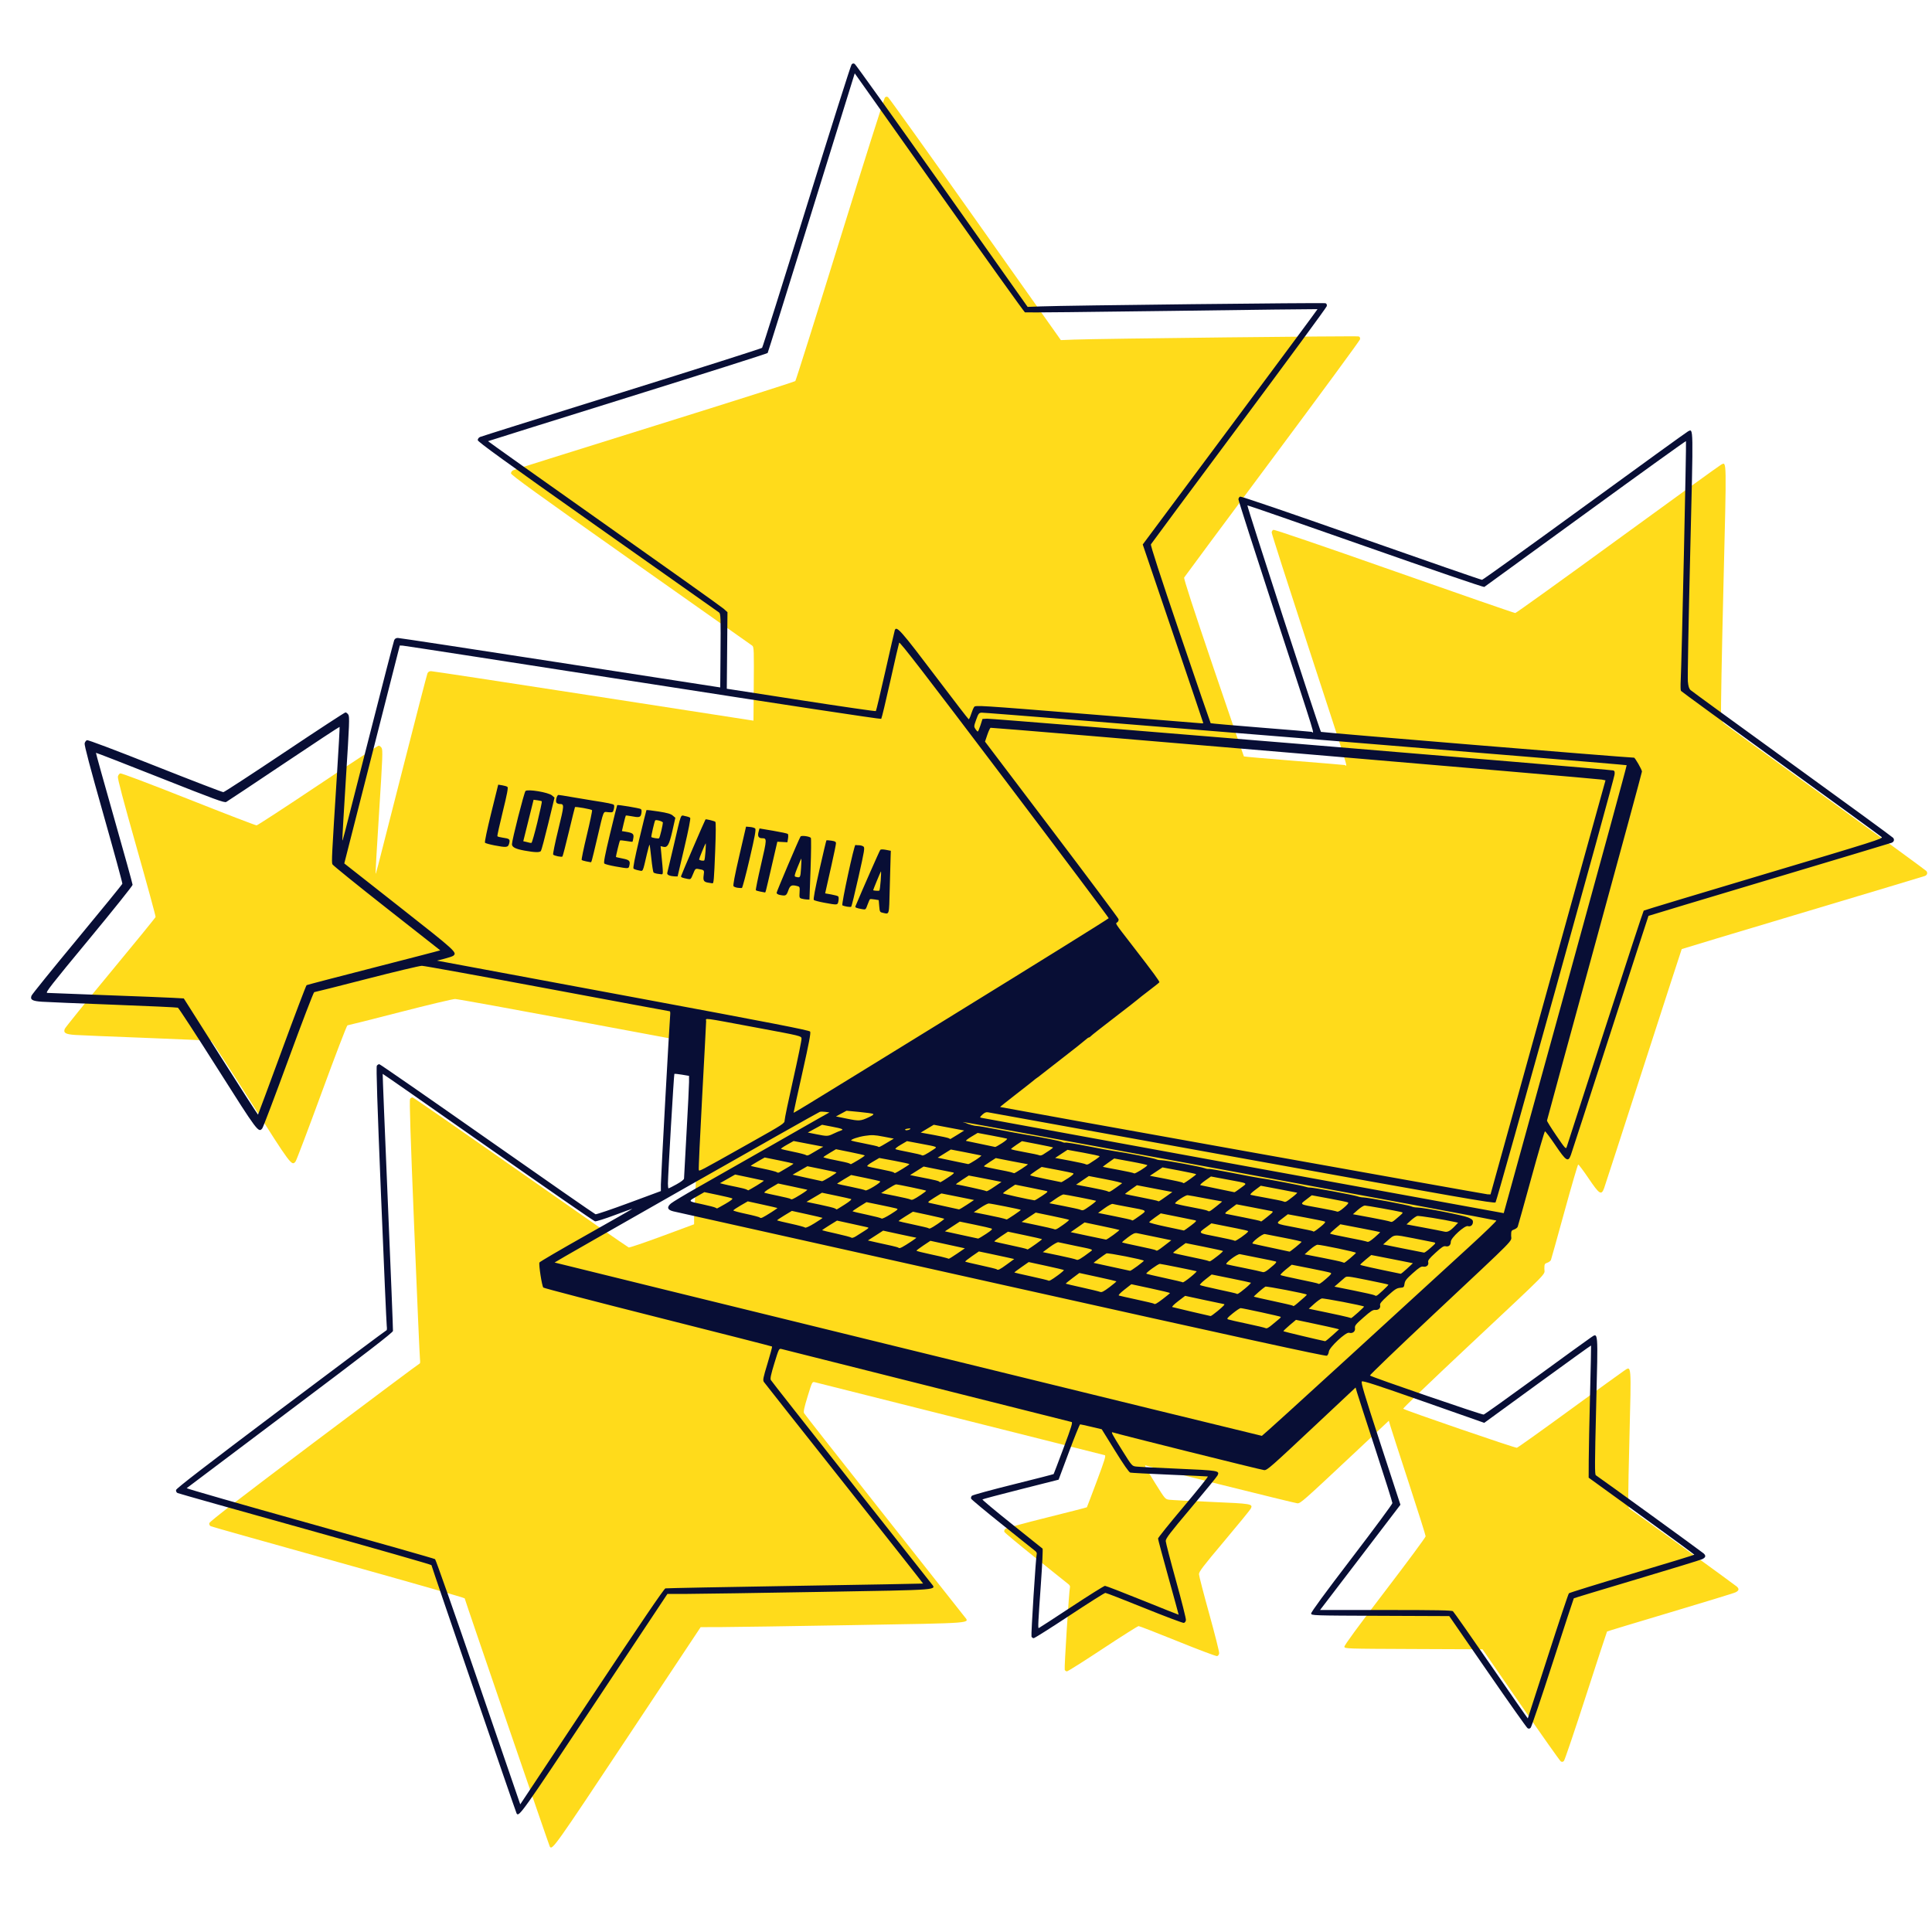 ﻿<?xml version="1.0" encoding="UTF-8" standalone="no"?>
<!-- Created with Inkscape (http://www.inkscape.org/) -->

<svg
   width="2560"
   height="2560"
   viewBox="0 0 677.333 677.333"
   version="1.1"
   id="svg1"
   inkscape:version="1.4.2 (f4327f4, 2025-05-13)"
   xml:space="preserve"
   sodipodi:docname="to-lotteria-italia.svg"
   xmlns:inkscape="http://www.inkscape.org/namespaces/inkscape"
   xmlns:sodipodi="http://sodipodi.sourceforge.net/DTD/sodipodi-0.dtd"
   xmlns="http://www.w3.org/2000/svg"
   xmlns:svg="http://www.w3.org/2000/svg"><sodipodi:namedview
     id="namedview1"
     pagecolor="#ffffff"
     bordercolor="#000000"
     borderopacity="0.25"
     inkscape:showpageshadow="2"
     inkscape:pageopacity="0.0"
     inkscape:pagecheckerboard="false"
     inkscape:deskcolor="#ffffff"
     inkscape:document-units="px"
     inkscape:zoom="0.44562459"
     inkscape:cx="1693.1292"
     inkscape:cy="1663.9567"
     inkscape:window-width="3840"
     inkscape:window-height="2054"
     inkscape:window-x="-11"
     inkscape:window-y="-11"
     inkscape:window-maximized="1"
     inkscape:current-layer="layer1" /><defs
     id="defs1" /><g
     inkscape:label="Layer 1"
     inkscape:groupmode="layer"
     id="layer1"
     transform="translate(-982.662,127.265)"><g
       id="g159"><path
         id="path158"
         style="fill:#ffdb1b;fill-opacity:1"
         d="m 1293.48,-93.37 c -0.198,0.002 -0.382,0.111 -0.599,0.331 -0.283,0.288 -7.375,22.669 -15.76,49.735 -8.384,27.067 -15.418,49.402 -15.631,49.633 -0.212,0.231 -22.371,7.276 -49.241,15.656 -26.87,8.38 -49.214,15.4 -49.653,15.6 -0.463,0.211 -0.793,0.674 -0.793,1.101 0,0.575 9.223,7.241 42.005,30.371 23.1,16.298 42.242,29.801 42.54,30.007 0.648,0.449 0.678,1.302 0.557,15.796 l -0.088,10.526 -1.323,-0.202 c -0.728,-0.111 -25.951,-4.014 -56.051,-8.674 -30.101,-4.66 -55.147,-8.472 -55.658,-8.472 -0.627,0 -1.042,0.258 -1.274,0.794 -0.189,0.437 -4.163,15.796 -8.831,34.131 -10.044,39.454 -9.169,36.086 -9.333,35.923 -0.073,-0.073 0.485,-9.812 1.239,-21.644 1.217,-19.103 1.313,-21.6 0.853,-22.305 -0.285,-0.437 -0.737,-0.794 -1.004,-0.794 -0.267,0 -9.873,6.281 -21.346,13.957 -11.474,7.677 -21.134,13.976 -21.467,13.999 -0.333,0.022 -11.098,-4.12 -23.923,-9.205 -14.179,-5.622 -23.547,-9.158 -23.903,-9.021 -0.323,0.124 -0.688,0.626 -0.811,1.116 -0.153,0.61 1.911,8.421 6.558,24.818 3.73,13.16 6.729,24.142 6.665,24.404 -0.064,0.262 -7.181,9 -15.816,19.418 -8.634,10.418 -15.849,19.34 -16.033,19.827 -0.537,1.423 0.27,1.888 3.69,2.123 1.647,0.113 12.916,0.581 25.043,1.04 12.127,0.458 22.287,0.928 22.578,1.044 0.291,0.116 6.561,9.736 13.934,21.38 14.094,22.256 14.338,22.582 15.67,20.909 0.307,-0.385 4.437,-11.284 9.178,-24.219 4.741,-12.935 8.798,-23.518 9.015,-23.518 0.217,0 8.483,-2.082 18.367,-4.627 9.885,-2.545 18.608,-4.621 19.384,-4.614 0.776,0.007 20.581,3.598 44.012,7.978 23.431,4.381 42.727,7.965 42.88,7.965 0.153,0 0.226,0.516 0.163,1.146 -0.256,2.545 -3.271,57.489 -3.271,59.608 v 2.281 l -11.172,4.138 c -6.145,2.276 -11.43,4.071 -11.744,3.989 -0.315,-0.082 -17.379,-11.942 -37.921,-26.356 -20.542,-14.414 -37.579,-26.224 -37.86,-26.246 -0.281,-0.022 -0.68,0.219 -0.885,0.536 -0.266,0.411 0.15,13.338 1.454,45.155 1.005,24.519 1.915,45.255 2.022,46.08 0.107,0.825 0.065,1.502 -0.092,1.506 -0.158,0.004 -16.797,12.432 -36.976,27.618 -26.171,19.696 -36.72,27.828 -36.798,28.368 -0.066,0.458 0.142,0.881 0.529,1.073 0.351,0.174 20.521,5.86 44.822,12.636 24.301,6.776 44.185,12.464 44.185,12.642 0,0.365 29.576,86.609 29.852,87.055 h -5e-4 c 0.828,1.339 1.746,0.047 27.231,-38.333 l 25.645,-38.621 7.055,-0.016 c 3.881,-0.009 24.662,-0.321 46.181,-0.694 43.742,-0.757 41.083,-0.548 39.176,-3.08 -0.556,-0.738 -13.344,-16.919 -28.419,-35.958 -15.075,-19.038 -27.561,-34.914 -27.748,-35.278 -0.252,-0.491 0.073,-2.009 1.255,-5.858 1.573,-5.123 1.608,-5.193 2.508,-4.989 0.502,0.114 23.456,5.89 51.008,12.836 27.552,6.946 50.35,12.683 50.663,12.75 0.47,0.1 -0.017,1.687 -2.795,9.117 -1.85,4.948 -3.414,9.061 -3.477,9.141 -0.063,0.08 -6.425,1.714 -14.139,3.632 -7.714,1.917 -14.245,3.705 -14.514,3.972 -0.269,0.267 -0.396,0.728 -0.283,1.024 0.114,0.296 5.096,4.443 11.072,9.217 5.976,4.774 11.141,8.905 11.476,9.181 0.336,0.276 0.543,0.705 0.46,0.952 -0.305,0.915 -2.052,28.431 -1.841,28.983 0.121,0.314 0.47,0.572 0.776,0.572 0.306,0 5.964,-3.572 12.573,-7.938 6.609,-4.366 12.26,-7.938 12.557,-7.938 0.298,0 6.462,2.395 13.698,5.322 7.236,2.927 13.444,5.267 13.796,5.201 0.377,-0.071 0.682,-0.485 0.743,-1.005 0.057,-0.486 -1.503,-6.676 -3.467,-13.755 -1.964,-7.08 -3.588,-13.348 -3.61,-13.93 -0.033,-0.893 1.357,-2.716 8.873,-11.642 4.902,-5.821 9.087,-10.946 9.301,-11.39 0.797,-1.65 0.353,-1.725 -13.847,-2.336 -7.276,-0.313 -13.891,-0.654 -14.699,-0.759 -1.465,-0.189 -1.479,-0.206 -4.842,-5.589 -3.682,-5.896 -4.085,-6.666 -3.341,-6.392 1.581,0.583 52.33,13.236 53.086,13.236 1.107,0 2.023,-0.808 19.322,-17.036 l 12.708,-11.921 0.489,1.69 c 0.269,0.93 3.174,9.903 6.454,19.94 3.28,10.037 5.964,18.536 5.964,18.886 0,0.35 -6.429,9.045 -14.287,19.322 -9.432,12.335 -14.259,18.925 -14.2,19.391 0.087,0.697 0.39,0.707 24.254,0.804 l 24.165,0.098 13.428,19.457 c 7.385,10.701 13.692,19.624 14.016,19.828 0.437,0.276 0.722,0.237 1.104,-0.151 0.283,-0.288 3.767,-10.579 7.742,-22.87 3.975,-12.291 7.295,-22.414 7.378,-22.497 0.083,-0.083 9.976,-3.08 21.986,-6.661 12.01,-3.581 22.352,-6.751 22.982,-7.043 1.284,-0.595 1.445,-1.222 0.529,-2.05 -0.702,-0.635 -37.003,-26.962 -37.759,-27.385 -0.421,-0.236 -0.407,-3.735 0.101,-24.187 0.676,-27.203 0.787,-25.85 -1.966,-24.028 -0.809,0.535 -9.429,6.777 -19.155,13.869 -9.726,7.093 -17.972,12.973 -18.323,13.066 -0.575,0.153 -39.178,-13.105 -39.863,-13.691 -0.157,-0.134 9.924,-9.82 22.401,-21.524 29.819,-27.971 27.097,-25.212 27.097,-27.462 0,-1.717 0.069,-1.865 1.03,-2.2 0.567,-0.197 1.138,-0.626 1.269,-0.952 0.132,-0.326 2.265,-7.967 4.74,-16.98 2.475,-9.013 4.643,-16.428 4.816,-16.478 0.173,-0.05 1.812,2.125 3.641,4.834 3.806,5.636 4.488,6.064 5.455,3.425 0.302,-0.825 6.523,-19.994 13.824,-42.598 7.301,-22.604 13.32,-41.147 13.375,-41.206 0.055,-0.059 19.128,-5.797 42.385,-12.752 23.257,-6.954 42.55,-12.752 42.875,-12.884 0.805,-0.328 1.034,-1.066 0.532,-1.711 -0.229,-0.295 -16.133,-11.912 -35.342,-25.818 -19.209,-13.905 -35.262,-25.595 -35.675,-25.978 -0.561,-0.52 -0.806,-1.291 -0.972,-3.056 -0.122,-1.298 0.246,-21.411 0.818,-44.694 1.126,-45.874 1.162,-43.858 -0.759,-42.965 -0.444,0.206 -16.748,11.994 -36.231,26.194 -19.483,14.201 -35.676,25.834 -35.983,25.853 -0.307,0.018 -19.38,-6.589 -42.383,-14.682 -25.28,-8.894 -42.061,-14.624 -42.422,-14.485 -0.328,0.126 -0.597,0.553 -0.597,0.949 0,0.396 5.657,18.04 12.571,39.209 15.563,47.647 13.963,42.459 13.043,42.3 -0.409,-0.071 -8.496,-0.747 -17.973,-1.502 -9.476,-0.755 -17.3,-1.443 -17.385,-1.528 -0.085,-0.085 -4.897,-14.108 -10.692,-31.16 -7.063,-20.783 -10.441,-31.185 -10.245,-31.553 0.161,-0.301 14.063,-19.033 30.893,-41.627 16.831,-22.594 30.671,-41.436 30.757,-41.87 0.103,-0.525 -0.051,-0.868 -0.461,-1.026 -0.615,-0.236 -91.124,0.771 -99.83,1.111 l -4.586,0.179 -30.001,-42.395 c -16.5,-23.317 -30.269,-42.563 -30.597,-42.77 -0.195,-0.123 -0.358,-0.185 -0.513,-0.183 z" /><path
         style="fill:#080e35;fill-opacity:1"
         d="m 1163.777,508.505 c -0.276,-0.446 -29.849,-86.689 -29.852,-87.054 -0,-0.177 -19.885,-5.866 -44.185,-12.642 -24.301,-6.776 -44.471,-12.462 -44.822,-12.636 -0.387,-0.192 -0.596,-0.615 -0.529,-1.073 0.078,-0.539 10.628,-8.672 36.798,-28.368 20.179,-15.186 36.818,-27.615 36.975,-27.619 0.157,-0.004 0.199,-0.681 0.092,-1.506 -0.107,-0.825 -1.017,-21.56 -2.022,-46.08 -1.304,-31.817 -1.721,-44.745 -1.454,-45.156 0.205,-0.316 0.604,-0.557 0.885,-0.536 0.281,0.022 17.319,11.832 37.86,26.246 20.542,14.414 37.606,26.274 37.92,26.356 0.315,0.082 5.599,-1.713 11.744,-3.989 l 11.172,-4.138 v -2.281 c 0,-2.119 3.015,-57.062 3.271,-59.607 0.063,-0.631 -0.01,-1.147 -0.163,-1.147 -0.153,0 -19.449,-3.584 -42.88,-7.965 -23.431,-4.381 -43.236,-7.971 -44.013,-7.978 -0.776,-0.007 -9.499,2.069 -19.383,4.613 -9.885,2.545 -18.15,4.627 -18.368,4.627 -0.217,0 -4.274,10.583 -9.015,23.518 -4.741,12.935 -8.871,23.833 -9.178,24.218 -1.332,1.673 -1.576,1.347 -15.67,-20.909 -7.373,-11.643 -13.644,-21.264 -13.935,-21.38 -0.291,-0.116 -10.451,-0.585 -22.578,-1.044 -12.127,-0.458 -23.396,-0.926 -25.043,-1.04 -3.421,-0.236 -4.227,-0.7 -3.69,-2.123 0.184,-0.488 7.399,-9.41 16.033,-19.828 8.634,-10.418 15.751,-19.155 15.815,-19.418 0.064,-0.262 -2.935,-11.244 -6.665,-24.404 -4.647,-16.397 -6.711,-24.208 -6.558,-24.818 0.123,-0.49 0.488,-0.992 0.81,-1.116 0.357,-0.137 9.725,3.398 23.904,9.021 12.824,5.085 23.589,9.227 23.922,9.205 0.333,-0.022 9.993,-6.322 21.467,-13.999 11.474,-7.677 21.08,-13.958 21.347,-13.958 0.267,0 0.719,0.357 1.004,0.794 0.46,0.705 0.365,3.202 -0.853,22.305 -0.754,11.831 -1.311,21.571 -1.239,21.643 0.163,0.163 -0.712,3.531 9.333,-35.923 4.668,-18.336 8.642,-33.695 8.831,-34.131 0.232,-0.535 0.646,-0.794 1.274,-0.794 0.511,0 25.558,3.812 55.658,8.472 30.101,4.66 55.324,8.563 56.051,8.674 l 1.323,0.202 0.088,-10.526 c 0.121,-14.494 0.091,-15.347 -0.557,-15.796 -0.297,-0.206 -19.441,-13.709 -42.54,-30.008 -32.782,-23.13 -42.001,-29.795 -42.005,-30.37 -0,-0.427 0.33,-0.89 0.793,-1.101 0.439,-0.2 22.783,-7.22 49.653,-15.6 26.87,-8.38 49.029,-15.425 49.241,-15.656 0.212,-0.231 7.246,-22.566 15.631,-49.633 8.384,-27.067 15.476,-49.448 15.76,-49.736 0.386,-0.391 0.666,-0.428 1.111,-0.147 0.328,0.207 14.096,19.453 30.597,42.77 l 30.001,42.394 4.586,-0.179 c 8.706,-0.34 99.215,-1.347 99.829,-1.111 0.41,0.157 0.564,0.501 0.461,1.026 -0.086,0.434 -13.926,19.275 -30.757,41.869 -16.831,22.594 -30.733,41.327 -30.893,41.628 -0.196,0.367 3.182,10.77 10.245,31.553 5.795,17.053 10.607,31.075 10.692,31.16 0.085,0.085 7.908,0.773 17.384,1.528 9.476,0.755 17.564,1.431 17.973,1.502 0.92,0.159 2.52,5.348 -13.043,-42.3 -6.914,-21.169 -12.571,-38.812 -12.571,-39.209 0,-0.396 0.269,-0.824 0.597,-0.95 0.361,-0.138 17.142,5.592 42.422,14.486 23.003,8.093 42.076,14.7 42.384,14.681 0.307,-0.018 16.5,-11.652 35.983,-25.852 19.483,-14.201 35.788,-25.988 36.231,-26.194 1.92,-0.893 1.885,-2.909 0.759,42.965 -0.571,23.283 -0.939,43.396 -0.818,44.694 0.165,1.765 0.41,2.536 0.971,3.056 0.413,0.383 16.466,12.072 35.675,25.978 19.209,13.905 35.112,25.523 35.342,25.818 0.502,0.645 0.273,1.383 -0.532,1.711 -0.325,0.132 -19.618,5.93 -42.875,12.885 -23.257,6.954 -42.33,12.693 -42.385,12.751 -0.055,0.059 -6.074,18.602 -13.375,41.206 -7.301,22.604 -13.522,41.773 -13.824,42.598 -0.967,2.639 -1.649,2.211 -5.455,-3.425 -1.829,-2.708 -3.468,-4.884 -3.641,-4.834 -0.173,0.05 -2.341,7.465 -4.816,16.478 -2.475,9.013 -4.609,16.654 -4.74,16.98 -0.132,0.326 -0.703,0.754 -1.269,0.952 -0.961,0.335 -1.03,0.483 -1.03,2.2 0,2.251 2.723,-0.509 -27.096,27.462 -12.478,11.704 -22.558,21.39 -22.401,21.525 0.685,0.586 39.288,13.844 39.863,13.691 0.351,-0.094 8.597,-5.974 18.323,-13.066 9.726,-7.093 18.346,-13.334 19.155,-13.869 2.753,-1.822 2.643,-3.176 1.966,24.028 -0.508,20.451 -0.523,23.951 -0.102,24.187 0.757,0.423 37.057,26.751 37.76,27.385 0.916,0.828 0.754,1.455 -0.529,2.05 -0.631,0.292 -10.973,3.462 -22.982,7.043 -12.01,3.581 -21.903,6.579 -21.986,6.661 -0.083,0.083 -3.403,10.206 -7.378,22.497 -3.975,12.291 -7.459,22.582 -7.742,22.87 -0.382,0.388 -0.667,0.427 -1.103,0.152 -0.324,-0.204 -6.631,-9.127 -14.016,-19.828 l -13.428,-19.457 -24.165,-0.098 c -23.864,-0.097 -24.166,-0.106 -24.254,-0.803 -0.058,-0.466 4.767,-7.056 14.199,-19.391 7.858,-10.277 14.288,-18.972 14.288,-19.322 0,-0.35 -2.684,-8.848 -5.964,-18.885 -3.28,-10.037 -6.184,-19.01 -6.454,-19.94 l -0.49,-1.691 -12.707,11.921 c -17.298,16.228 -18.215,17.037 -19.322,17.037 -0.756,0 -51.505,-12.654 -53.086,-13.237 -0.744,-0.274 -0.341,0.496 3.341,6.392 3.362,5.384 3.377,5.4 4.842,5.589 0.808,0.104 7.423,0.446 14.699,0.759 14.199,0.611 14.644,0.686 13.847,2.336 -0.214,0.444 -4.4,5.569 -9.301,11.39 -7.516,8.926 -8.906,10.749 -8.873,11.642 0.022,0.582 1.646,6.851 3.61,13.93 1.964,7.08 3.524,13.269 3.467,13.755 -0.061,0.52 -0.366,0.933 -0.743,1.005 -0.352,0.067 -6.56,-2.273 -13.796,-5.2 -7.236,-2.927 -13.4,-5.322 -13.698,-5.322 -0.298,0 -5.949,3.572 -12.557,7.938 -6.609,4.366 -12.267,7.938 -12.573,7.938 -0.306,0 -0.655,-0.257 -0.776,-0.572 -0.212,-0.552 1.536,-28.068 1.841,-28.983 0.083,-0.248 -0.124,-0.676 -0.46,-0.952 -0.336,-0.276 -5.5,-4.407 -11.476,-9.181 -5.976,-4.774 -10.959,-8.922 -11.073,-9.217 -0.114,-0.296 0.014,-0.757 0.283,-1.024 0.269,-0.267 6.8,-2.055 14.514,-3.972 7.713,-1.917 14.076,-3.552 14.139,-3.632 0.063,-0.08 1.628,-4.193 3.477,-9.141 2.778,-7.43 3.264,-9.017 2.795,-9.117 -0.313,-0.067 -23.111,-5.804 -50.663,-12.75 -27.552,-6.946 -50.505,-12.722 -51.008,-12.836 -0.901,-0.204 -0.936,-0.135 -2.508,4.989 -1.181,3.849 -1.507,5.368 -1.255,5.858 0.187,0.364 12.674,16.239 27.748,35.278 15.075,19.038 27.863,35.219 28.419,35.957 1.907,2.533 4.566,2.324 -39.176,3.081 -21.519,0.372 -42.3,0.684 -46.181,0.693 l -7.056,0.016 -25.646,38.621 c -25.485,38.379 -26.404,39.672 -27.231,38.332 z m 52.171,-78.905 c 0.388,-0.085 20.857,-0.482 45.487,-0.882 24.63,-0.4 44.814,-0.764 44.854,-0.808 0.04,-0.044 -12.389,-15.796 -27.618,-35.005 -15.229,-19.209 -27.913,-35.254 -28.185,-35.657 -0.442,-0.654 -0.307,-1.351 1.26,-6.506 0.966,-3.175 1.684,-5.845 1.596,-5.933 -0.088,-0.088 -18.062,-4.675 -39.943,-10.193 -21.881,-5.519 -39.992,-10.234 -40.247,-10.479 -0.491,-0.472 -1.667,-8.017 -1.37,-8.79 0.096,-0.251 7.482,-4.57 16.414,-9.598 8.931,-5.028 16.203,-9.178 16.16,-9.222 -0.043,-0.043 -2.844,0.959 -6.223,2.227 -3.379,1.268 -6.468,2.243 -6.864,2.165 -0.396,-0.078 -17.286,-11.768 -37.534,-25.977 -20.248,-14.21 -36.857,-25.787 -36.908,-25.727 -0.052,0.06 0.758,20.191 1.798,44.736 1.04,24.545 1.853,44.973 1.807,45.397 -0.063,0.573 -9.339,7.727 -36.068,27.82 -19.791,14.877 -36.105,27.161 -36.254,27.298 -0.149,0.137 19.278,5.712 43.17,12.389 23.892,6.677 43.653,12.302 43.913,12.5 0.26,0.198 6.767,18.696 14.46,41.106 7.693,22.41 14.306,41.67 14.694,42.799 l 0.707,2.053 25.095,-37.781 c 16.952,-25.522 25.323,-37.831 25.8,-37.935 z m 309.38,23.807 c 3.84,-11.933 7.158,-21.87 7.374,-22.082 0.216,-0.213 10.196,-3.304 22.177,-6.87 11.981,-3.566 21.784,-6.567 21.783,-6.669 -6e-4,-0.102 -8.335,-6.218 -18.52,-13.591 l -18.519,-13.406 0.028,-6.174 c 0.015,-3.395 0.224,-13.794 0.463,-23.107 0.239,-9.313 0.399,-16.985 0.355,-17.049 -0.043,-0.064 -8.486,6.009 -18.762,13.495 l -18.683,13.611 -21.209,-7.456 c -16.409,-5.768 -21.318,-7.365 -21.691,-7.055 -0.398,0.33 0.738,4.133 6.513,21.81 l 6.995,21.41 -0.95,1.255 c -0.523,0.69 -6.861,8.994 -14.086,18.453 l -13.136,17.198 h 23.025 c 17.896,0 23.145,0.098 23.565,0.441 0.297,0.243 6.309,8.813 13.361,19.045 7.051,10.232 12.847,18.566 12.879,18.521 0.032,-0.045 3.2,-9.846 7.039,-21.779 z m -167.101,-17.286 c 6.181,-4.075 11.504,-7.408 11.828,-7.408 0.324,0 6.259,2.293 13.189,5.096 6.93,2.803 12.616,5.065 12.637,5.027 0.02,-0.038 -1.597,-5.943 -3.594,-13.122 -1.997,-7.179 -3.632,-13.291 -3.632,-13.582 -6e-4,-0.291 4.013,-5.292 8.92,-11.113 4.906,-5.821 8.751,-10.615 8.544,-10.654 -0.207,-0.039 -6.25,-0.322 -13.429,-0.628 -7.179,-0.306 -13.37,-0.633 -13.758,-0.726 -0.461,-0.111 -2.318,-2.772 -5.36,-7.683 l -4.654,-7.513 -3.636,-0.862 c -2,-0.474 -3.771,-0.862 -3.937,-0.862 -0.165,0 -1.932,4.366 -3.925,9.701 l -3.624,9.701 -13.246,3.351 c -7.285,1.843 -13.343,3.45 -13.462,3.57 -0.119,0.12 4.513,3.992 10.292,8.604 5.779,4.612 10.636,8.499 10.792,8.639 0.156,0.139 -0.121,5.918 -0.617,12.841 -0.923,12.881 -1.028,15.03 -0.734,15.03 0.093,0 5.226,-3.334 11.407,-7.408 z m 98.577,-88.799 c 17.318,-15.855 35.818,-32.79 41.109,-37.633 5.292,-4.843 9.499,-8.917 9.349,-9.054 -0.15,-0.136 -41.865,-7.902 -92.701,-17.257 -106.455,-19.59 -94.383,-17.396 -93.486,-16.996 1.37,0.61 3.236,1.111 4.139,1.111 0.502,0 3.825,0.567 7.383,1.261 3.558,0.693 7.819,1.481 9.468,1.749 6.135,0.999 12.308,2.236 12.997,2.604 0.391,0.209 0.921,0.301 1.177,0.204 0.257,-0.097 3.721,0.467 7.698,1.254 3.978,0.787 8.184,1.563 9.349,1.725 3.837,0.534 14.046,2.526 14.679,2.865 0.341,0.183 1.166,0.332 1.833,0.332 1.506,0 13.806,2.272 15.211,2.809 0.567,0.217 1.204,0.328 1.415,0.247 0.211,-0.081 3.954,0.556 8.318,1.416 4.363,0.86 8.568,1.646 9.344,1.746 2.807,0.362 14.846,2.642 16.051,3.04 0.679,0.224 1.474,0.372 1.767,0.329 0.71,-0.104 15.523,2.645 16.732,3.105 0.522,0.199 1.415,0.361 1.985,0.361 1.484,0 16.099,2.741 16.9,3.169 0.368,0.197 1.276,0.36 2.016,0.362 2.191,0.006 16.032,2.712 17.844,3.489 1.332,0.571 1.67,0.888 1.67,1.567 0,1.085 -0.815,1.768 -1.754,1.47 -1.103,-0.35 -6.008,4.112 -6.008,5.465 0,1.211 -0.736,1.856 -1.818,1.594 -0.668,-0.162 -1.355,0.283 -3.561,2.306 -2.236,2.05 -2.697,2.651 -2.535,3.298 0.253,1.009 -0.611,1.76 -1.77,1.538 -0.693,-0.132 -1.428,0.331 -3.618,2.283 -2.282,2.034 -2.778,2.668 -2.925,3.741 -0.166,1.213 -0.261,1.298 -1.563,1.405 -1.159,0.095 -1.864,0.546 -4.286,2.745 -2.216,2.011 -2.856,2.796 -2.716,3.328 0.263,1.005 -0.555,1.81 -1.715,1.688 -0.801,-0.084 -1.579,0.416 -4.109,2.644 -2.772,2.44 -3.105,2.861 -2.973,3.756 0.171,1.162 -0.876,1.97 -2.065,1.592 -1.086,-0.345 -6.949,5.112 -7.098,6.606 -0.06,0.601 -0.366,1.253 -0.68,1.449 -0.421,0.264 -30.264,-6.26 -114.124,-24.95 -62.454,-13.919 -114.223,-25.471 -115.041,-25.672 -2.077,-0.51 -2.346,-1.499 -0.76,-2.795 0.654,-0.535 4.603,-2.913 8.775,-5.283 21.384,-12.153 33.299,-18.942 36.16,-20.605 1.746,-1.015 4.842,-2.78 6.879,-3.921 l 3.704,-2.076 -1.411,-0.192 c -0.776,-0.105 -1.663,-0.106 -1.97,-0.001 -0.962,0.328 -93.122,52.677 -92.982,52.817 0.122,0.122 247.384,60.718 247.968,60.769 0.144,0.013 14.432,-12.949 31.75,-28.804 z m -7.007,-6.439 2.322,-2.105 -1.317,-0.344 c -0.724,-0.189 -4.123,-0.937 -7.553,-1.66 l -6.237,-1.316 -2.27,1.913 c -1.249,1.052 -2.202,1.99 -2.118,2.084 0.111,0.124 12.335,3.04 14.62,3.488 0.126,0.025 1.274,-0.902 2.551,-2.06 z m -18.713,-5.72 c 0.414,-0.326 0.675,-0.668 0.581,-0.759 -0.203,-0.196 -13.363,-3.058 -14.063,-3.058 -0.265,0 -1.505,0.83 -2.756,1.845 -1.903,1.544 -2.17,1.887 -1.633,2.103 0.353,0.142 3.34,0.825 6.639,1.518 3.299,0.693 6.235,1.393 6.526,1.555 0.374,0.209 1.032,-0.132 2.241,-1.158 0.941,-0.799 2.05,-1.72 2.464,-2.047 z m 27.678,-2.273 c 1.222,-1.09 2.174,-2.028 2.117,-2.084 -0.372,-0.366 -14.221,-3.014 -14.848,-2.839 -0.428,0.119 -1.623,0.978 -2.655,1.908 l -1.877,1.691 6.286,1.308 c 3.458,0.719 6.763,1.45 7.345,1.624 0.582,0.174 1.138,0.33 1.235,0.345 0.097,0.016 1.176,-0.863 2.397,-1.953 z m -49.213,-0.535 c 2.043,-1.692 2.71,-2.42 2.22,-2.42 -0.113,0 -3.221,-0.651 -6.907,-1.447 l -6.702,-1.447 -2.474,1.887 c -1.361,1.038 -2.274,1.956 -2.03,2.041 0.425,0.148 12.843,3.067 13.424,3.156 0.154,0.024 1.265,-0.773 2.469,-1.771 z m 27.891,-2.642 c 2.421,-2.026 3.471,-3.001 3.351,-3.114 -0.377,-0.355 -14.149,-3.002 -14.51,-2.789 -0.805,0.475 -4.154,3.403 -4.031,3.525 0.067,0.067 3.115,0.761 6.775,1.542 3.659,0.781 6.731,1.498 6.825,1.592 0.283,0.283 0.434,0.211 1.591,-0.757 z m -47.041,-1.629 c 1.335,-1.019 2.435,-1.931 2.446,-2.028 0.01,-0.097 -3.034,-0.831 -6.765,-1.632 l -6.783,-1.456 -2.421,1.895 c -1.493,1.168 -2.239,1.961 -1.947,2.067 0.261,0.095 3.086,0.735 6.277,1.424 3.191,0.688 5.877,1.326 5.968,1.417 0.367,0.367 0.902,0.087 3.227,-1.686 z m 77.064,-2.912 c 1.156,-1.05 2.029,-1.979 1.94,-2.065 -0.089,-0.086 -3.406,-0.806 -7.371,-1.602 -6.972,-1.399 -7.234,-1.425 -7.938,-0.813 -0.4,0.348 -1.372,1.194 -2.16,1.878 l -1.432,1.245 6.724,1.352 c 3.698,0.744 6.962,1.481 7.253,1.638 0.761,0.412 0.688,0.452 2.984,-1.634 z m -48.334,-0.676 c 1.283,-1.052 2.209,-1.98 2.058,-2.063 -0.152,-0.083 -3.303,-0.764 -7.002,-1.513 l -6.726,-1.362 -2.192,1.722 c -1.205,0.947 -2.068,1.835 -1.917,1.973 0.151,0.138 3.053,0.84 6.449,1.559 3.396,0.72 6.24,1.373 6.321,1.453 0.33,0.324 0.78,0.059 3.01,-1.768 z m -45.075,-2.552 c -0.073,-0.073 -3.024,-0.759 -6.559,-1.526 l -6.426,-1.394 -2.435,1.822 c -1.339,1.002 -2.387,1.87 -2.329,1.928 0.058,0.058 2.633,0.664 5.721,1.346 3.088,0.682 5.93,1.372 6.316,1.533 0.55,0.23 1.253,-0.123 3.272,-1.643 1.414,-1.064 2.512,-1.995 2.439,-2.068 z m 73.549,-0.905 c 1.803,-1.568 2.022,-1.881 1.472,-2.103 -0.356,-0.143 -3.55,-0.833 -7.098,-1.532 l -6.452,-1.272 -2.091,1.693 c -1.15,0.931 -1.978,1.798 -1.839,1.927 0.139,0.128 3.106,0.815 6.593,1.525 3.487,0.71 6.411,1.362 6.497,1.448 0.37,0.37 0.92,0.051 2.918,-1.686 z m -45.435,-2.625 c -1.071,-0.301 -12.454,-2.588 -12.88,-2.588 -0.614,0 -5,3.182 -4.742,3.44 0.096,0.096 2.972,0.776 6.391,1.511 3.419,0.735 6.301,1.421 6.406,1.526 0.104,0.104 1.302,-0.708 2.661,-1.807 1.359,-1.098 2.333,-2.035 2.164,-2.083 z m -48.594,1.397 c 1.231,-0.904 2.163,-1.72 2.069,-1.814 -0.093,-0.093 -2.907,-0.761 -6.252,-1.484 l -6.082,-1.314 -2.559,1.787 c -1.407,0.983 -2.518,1.827 -2.468,1.877 0.05,0.05 2.699,0.661 5.886,1.358 3.187,0.697 5.875,1.347 5.973,1.445 0.295,0.295 1.084,-0.131 3.433,-1.856 z m 122.415,-2.335 2.018,-1.878 -4.771,-0.952 c -2.624,-0.524 -5.909,-1.169 -7.3,-1.434 l -2.53,-0.482 -1.933,1.591 c -1.063,0.875 -1.933,1.694 -1.933,1.819 0,0.181 4.598,1.206 14.183,3.163 0.136,0.028 1.156,-0.794 2.266,-1.827 z m -46.964,-1.079 c 1.045,-0.904 1.274,-1.269 0.882,-1.407 -0.291,-0.102 -3.069,-0.683 -6.174,-1.29 -3.104,-0.607 -5.97,-1.18 -6.368,-1.274 -0.864,-0.203 -5.485,3.289 -4.697,3.549 0.264,0.087 3.021,0.667 6.125,1.29 3.104,0.622 5.962,1.248 6.35,1.389 0.75,0.274 1.37,-0.087 3.881,-2.258 z m -47.628,0.223 c 1.247,-0.922 2.274,-1.769 2.282,-1.883 0.026,-0.367 -12.651,-2.854 -13.117,-2.573 -0.901,0.543 -4.644,3.31 -4.489,3.32 0.087,0.006 2.937,0.625 6.332,1.377 3.396,0.752 6.298,1.382 6.449,1.401 0.152,0.019 1.296,-0.72 2.543,-1.641 z m -45.743,-0.598 2.584,-1.891 -2.408,-0.541 c -1.324,-0.297 -4.113,-0.895 -6.197,-1.329 l -3.789,-0.788 -2.473,1.705 c -1.36,0.938 -2.402,1.776 -2.316,1.863 0.087,0.087 2.556,0.678 5.488,1.314 2.932,0.636 5.428,1.253 5.546,1.372 0.434,0.434 1.032,0.148 3.564,-1.705 z m 120.38,-2.18 c 1.056,-0.897 1.964,-1.746 2.019,-1.887 0.101,-0.259 -12.203,-2.836 -13.505,-2.829 -0.388,0.002 -1.558,0.759 -2.6,1.681 l -1.894,1.677 6.127,1.195 c 3.37,0.657 6.445,1.319 6.833,1.472 0.388,0.153 0.794,0.287 0.903,0.3 0.109,0.012 1.061,-0.711 2.117,-1.608 z m -46.473,-0.8 c 1.111,-0.852 1.941,-1.629 1.844,-1.726 -0.098,-0.098 -3.078,-0.76 -6.624,-1.472 l -6.447,-1.294 -2.19,1.609 c -1.205,0.885 -2.197,1.69 -2.205,1.79 -0.01,0.099 2.645,0.719 5.895,1.376 3.25,0.658 6.144,1.318 6.432,1.467 0.602,0.312 0.61,0.308 3.296,-1.75 z m -44.611,-1.515 c 1.026,-0.775 1.268,-0.683 -5.421,-2.049 -2.91,-0.594 -5.53,-1.148 -5.821,-1.232 -0.291,-0.083 -1.636,0.664 -2.989,1.661 l -2.459,1.812 5.635,1.164 c 3.099,0.64 5.873,1.307 6.164,1.481 0.501,0.301 1.521,-0.291 4.892,-2.837 z m -46.716,0.693 2.699,-1.842 -6.042,-1.318 -6.042,-1.318 -2.442,1.624 c -1.343,0.893 -2.442,1.724 -2.442,1.847 0,0.123 2.183,0.683 4.851,1.244 2.668,0.561 5.168,1.142 5.556,1.29 0.388,0.148 0.808,0.279 0.934,0.292 0.126,0.012 1.443,-0.806 2.927,-1.819 z m 166.002,-2.02 c 1.881,-1.67 1.913,-1.73 1.058,-1.937 -0.485,-0.118 -3.733,-0.763 -7.218,-1.433 -7.028,-1.351 -6.373,-1.423 -9.141,0.995 l -1.366,1.193 7.01,1.42 c 3.856,0.781 7.169,1.435 7.363,1.452 0.194,0.018 1.226,-0.743 2.293,-1.691 z m -47.337,-0.234 c 1.103,-0.895 2.045,-1.73 2.094,-1.856 0.049,-0.126 -2.694,-0.76 -6.097,-1.408 -3.402,-0.648 -6.459,-1.245 -6.792,-1.327 -0.774,-0.19 -4.984,3.111 -4.275,3.352 0.272,0.092 3.272,0.754 6.668,1.469 3.395,0.716 6.224,1.323 6.286,1.349 0.062,0.026 1.014,-0.684 2.117,-1.579 z m -45.975,-0.567 2.385,-1.841 -5.425,-1.135 c -2.984,-0.624 -5.909,-1.226 -6.501,-1.337 -0.894,-0.168 -1.448,0.074 -3.277,1.433 -1.21,0.899 -2.131,1.705 -2.046,1.79 0.085,0.085 2.721,0.683 5.857,1.329 3.136,0.646 5.798,1.27 5.915,1.388 0.387,0.387 0.687,0.23 3.093,-1.628 z m -45.047,-0.567 c 1.223,-0.854 2.168,-1.608 2.101,-1.676 -0.067,-0.067 -2.779,-0.682 -6.027,-1.366 l -5.904,-1.244 -2.463,1.638 c -1.355,0.901 -2.393,1.708 -2.307,1.793 0.086,0.086 2.636,0.678 5.667,1.316 3.031,0.638 5.604,1.253 5.718,1.368 0.242,0.242 0.294,0.212 3.215,-1.828 z m -43.503,-1.011 c 0.968,-0.642 1.651,-1.168 1.52,-1.168 -0.132,0 -2.799,-0.556 -5.927,-1.235 l -5.688,-1.235 -2.672,1.722 -2.672,1.722 3.135,0.713 c 1.724,0.392 4.088,0.913 5.252,1.157 1.164,0.244 2.263,0.574 2.443,0.732 0.328,0.289 1.354,-0.247 4.608,-2.407 z m 164.147,-3.121 c -0.056,-0.053 -3.216,-0.694 -7.024,-1.424 l -6.923,-1.327 -1.809,1.525 c -0.995,0.839 -1.809,1.621 -1.809,1.739 0,0.118 2.818,0.747 6.262,1.398 3.444,0.651 6.495,1.31 6.779,1.464 0.358,0.193 1.149,-0.268 2.57,-1.499 1.129,-0.978 2.007,-1.822 1.952,-1.876 z m -46.29,-0.203 c 0.166,-0.269 -0.426,-0.411 -8.029,-1.917 l -4.829,-0.957 -1.739,1.276 c -3.018,2.215 -3.171,2.071 3.564,3.376 3.338,0.647 6.212,1.306 6.386,1.465 0.269,0.244 4.177,-2.483 4.646,-3.243 z m -47.264,1.21 c 1.237,-0.908 2.201,-1.7 2.142,-1.759 -0.059,-0.059 -2.829,-0.678 -6.155,-1.376 l -6.048,-1.269 -2.439,1.705 -2.439,1.705 6.041,1.287 c 3.323,0.708 6.178,1.303 6.344,1.323 0.167,0.02 1.315,-0.708 2.552,-1.616 z m -87.215,-1.456 c 1.585,-1.007 1.653,-1.106 0.882,-1.282 -0.46,-0.105 -3.015,-0.668 -5.679,-1.251 l -4.843,-1.059 -2.658,1.64 c -1.462,0.902 -2.611,1.688 -2.554,1.745 0.058,0.058 2.322,0.598 5.032,1.2 2.71,0.602 5.067,1.234 5.238,1.404 0.178,0.177 0.856,-0.036 1.587,-0.499 0.702,-0.444 2.05,-1.299 2.995,-1.898 z m 42.596,1.092 c 2.061,-1.37 2.386,-1.709 1.848,-1.925 -0.359,-0.144 -2.992,-0.744 -5.85,-1.333 l -5.196,-1.071 -2.611,1.705 -2.611,1.705 5.691,1.244 c 3.13,0.684 5.812,1.265 5.96,1.291 0.148,0.026 1.394,-0.701 2.77,-1.616 z m 164.49,-2.872 1.018,-1.072 -0.842,-0.189 c -4.122,-0.926 -12.889,-2.333 -13.491,-2.165 -0.416,0.116 -1.431,0.825 -2.256,1.577 l -1.5,1.366 6.086,1.133 c 3.347,0.623 6.562,1.251 7.144,1.396 1.172,0.292 2.078,-0.191 3.84,-2.046 z m -47.286,0.42 c 1.44,-1.146 1.919,-1.715 1.587,-1.887 -0.261,-0.136 -3.289,-0.767 -6.73,-1.404 l -6.255,-1.157 -1.987,1.533 c -2.407,1.857 -2.656,1.698 4.942,3.141 3.088,0.586 5.694,1.145 5.791,1.243 0.323,0.323 0.573,0.184 2.651,-1.468 z m -45.437,-0.433 c 2.027,-1.535 2.191,-1.746 1.484,-1.913 -0.437,-0.103 -3.312,-0.689 -6.388,-1.301 l -5.592,-1.114 -1.977,1.394 c -1.087,0.767 -2.025,1.536 -2.083,1.711 -0.058,0.174 2.634,0.886 5.982,1.582 3.348,0.696 6.134,1.288 6.191,1.316 0.057,0.028 1.129,-0.726 2.383,-1.675 z m -44.818,-0.255 c 1.281,-0.895 2.251,-1.706 2.156,-1.801 -0.095,-0.095 -2.763,-0.707 -5.928,-1.361 l -5.755,-1.188 -2.47,1.643 -2.469,1.643 5.292,1.11 c 2.91,0.611 5.53,1.204 5.821,1.318 0.88,0.346 0.944,0.32 3.353,-1.364 z m -84.268,-2.5 c -0.057,-0.057 -2.498,-0.631 -5.424,-1.275 l -5.32,-1.171 -2.66,1.599 c -1.463,0.879 -2.599,1.661 -2.523,1.736 0.075,0.075 2.243,0.597 4.816,1.159 2.574,0.562 4.825,1.168 5.004,1.347 0.197,0.197 1.478,-0.384 3.268,-1.483 1.619,-0.994 2.897,-1.854 2.84,-1.911 z m 40.354,2.132 c 1.358,-0.903 2.394,-1.717 2.303,-1.809 -0.092,-0.092 -2.594,-0.688 -5.561,-1.326 l -5.394,-1.159 -2.578,1.595 c -1.418,0.877 -2.523,1.65 -2.456,1.717 0.067,0.067 2.405,0.606 5.196,1.198 2.791,0.592 5.153,1.154 5.249,1.251 0.354,0.354 0.822,0.143 3.241,-1.466 z m 161.823,-2.689 c 1.401,-1.221 1.445,-1.314 0.706,-1.488 -2.119,-0.499 -12.165,-2.29 -12.783,-2.28 -0.388,0.007 -1.481,0.695 -2.428,1.53 l -1.723,1.518 6.132,1.136 c 3.373,0.625 6.45,1.266 6.838,1.425 0.757,0.31 0.847,0.259 3.258,-1.842 z m -46.138,0.112 c 1.995,-1.595 2.117,-1.766 1.368,-1.934 -0.452,-0.101 -3.402,-0.678 -6.556,-1.282 l -5.734,-1.098 -2.158,1.603 c -1.967,1.462 -2.084,1.619 -1.321,1.785 0.46,0.1 3.284,0.663 6.274,1.252 2.991,0.588 5.518,1.149 5.615,1.247 0.254,0.254 0.127,0.333 2.512,-1.573 z m -44.885,-0.259 c 2.773,-1.979 2.95,-1.84 -3.958,-3.111 -2.716,-0.5 -5.184,-0.982 -5.484,-1.071 -0.3,-0.089 -1.57,0.585 -2.822,1.497 l -2.277,1.659 5.787,1.161 c 3.183,0.638 5.869,1.242 5.968,1.341 0.292,0.292 0.361,0.255 2.786,-1.475 z m -85.481,-2.642 c -0.565,-0.151 -3.105,-0.701 -5.644,-1.221 l -4.617,-0.946 -2.503,1.551 c -1.377,0.853 -2.445,1.609 -2.373,1.681 0.071,0.071 2.322,0.597 5.002,1.168 2.679,0.571 5.009,1.176 5.177,1.344 0.172,0.172 1.547,-0.483 3.146,-1.498 2.8,-1.777 2.825,-1.807 1.813,-2.078 z m 41.491,2.303 c 1.358,-0.903 2.415,-1.696 2.349,-1.763 -0.186,-0.186 -10.494,-2.239 -11.243,-2.239 -0.364,0 -1.692,0.691 -2.951,1.536 l -2.289,1.536 4.682,0.937 c 3.839,0.769 5.57,1.172 6.891,1.605 0.051,0.017 1.204,-0.709 2.562,-1.612 z m -85.099,-0.925 c 1.222,-0.769 2.174,-1.438 2.117,-1.488 -0.058,-0.049 -2.417,-0.595 -5.244,-1.212 l -5.139,-1.122 -2.534,1.461 c -1.394,0.803 -2.534,1.58 -2.534,1.726 0,0.146 2.022,0.693 4.493,1.217 2.471,0.524 4.639,1.098 4.816,1.276 0.368,0.368 0.82,0.159 4.024,-1.858 z m 278.418,-78.14 c 11.887,-43.128 21.535,-78.492 21.439,-78.588 -0.243,-0.243 -224.943,-18.55 -226.187,-18.428 -0.906,0.089 -1.104,0.352 -1.865,2.473 -0.805,2.244 -0.82,2.423 -0.269,3.263 0.321,0.489 0.693,0.889 0.827,0.889 0.134,0 0.561,-0.992 0.948,-2.205 l 0.704,-2.205 1.569,-0.102 c 1.816,-0.118 218.708,17.806 219.6,18.148 0.456,0.175 0.552,0.523 0.414,1.498 -0.359,2.543 -41.224,149.451 -41.709,149.941 -0.432,0.437 -12.31,-1.632 -88.794,-15.464 -48.562,-8.783 -88.692,-16.042 -89.177,-16.131 -0.627,-0.116 -1.185,0.122 -1.929,0.821 -0.957,0.899 -0.987,0.996 -0.353,1.12 2.801,0.548 183.09,33.452 183.124,33.422 0.024,-0.021 9.77,-35.325 21.657,-78.453 z m -76.271,74.694 c -0.255,-0.135 -3.212,-0.753 -6.573,-1.374 l -6.11,-1.128 -1.949,1.504 c -2.329,1.797 -2.635,1.61 4.82,2.95 3.007,0.54 5.699,1.105 5.981,1.253 0.346,0.183 1.126,-0.253 2.403,-1.345 1.314,-1.123 1.75,-1.69 1.427,-1.861 z m -46.194,1.42 c 1.236,-0.966 2.162,-1.757 2.059,-1.757 -0.103,0 -2.701,-0.481 -5.774,-1.069 -3.073,-0.588 -5.918,-1.097 -6.323,-1.131 -0.713,-0.059 -4.379,2.347 -4.379,2.874 0,0.143 2.421,0.706 5.38,1.25 2.959,0.544 5.618,1.122 5.909,1.286 0.76,0.427 0.675,0.467 3.128,-1.452 z m -44.185,-0.238 c 1.303,-0.911 2.223,-1.703 2.045,-1.76 -0.796,-0.257 -10.9,-2.228 -11.403,-2.224 -0.309,0.002 -1.553,0.696 -2.763,1.541 l -2.201,1.537 5.023,0.983 c 2.763,0.541 5.341,1.107 5.729,1.259 1.074,0.419 1.043,0.431 3.57,-1.336 z m -86.047,-0.441 c 1.775,-1.132 2.551,-1.81 2.212,-1.933 -0.287,-0.104 -2.696,-0.644 -5.355,-1.2 l -4.833,-1.012 -2.721,1.604 -2.721,1.604 4.732,0.982 c 2.603,0.54 4.971,1.134 5.262,1.32 0.291,0.186 0.566,0.347 0.61,0.358 0.044,0.011 1.311,-0.764 2.815,-1.723 z m 42.837,0.075 2.509,-1.669 -5.6,-1.137 c -3.08,-0.625 -5.693,-1.144 -5.807,-1.154 -0.114,-0.009 -1.299,0.686 -2.634,1.545 -2.221,1.429 -2.353,1.58 -1.557,1.774 1.058,0.258 9.934,2.21 10.311,2.268 0.148,0.023 1.398,-0.71 2.778,-1.627 z m -84.66,-0.325 c 1.92,-1.107 2.688,-1.725 2.365,-1.9 -0.264,-0.143 -2.564,-0.696 -5.113,-1.229 l -4.634,-0.969 -2.697,1.534 c -3.087,1.756 -3.202,1.615 2.264,2.788 2.037,0.437 3.942,0.93 4.233,1.095 0.291,0.165 0.576,0.305 0.634,0.311 0.057,0.006 1.384,-0.727 2.949,-1.63 z m 198.828,-2.39 c 1.021,-0.789 1.735,-1.473 1.587,-1.52 -0.148,-0.046 -3.072,-0.612 -6.499,-1.258 l -6.231,-1.173 -2.022,1.513 c -1.284,0.961 -1.843,1.574 -1.53,1.68 0.27,0.092 2.793,0.578 5.607,1.08 2.813,0.502 5.433,1.046 5.821,1.208 0.828,0.347 0.857,0.334 3.267,-1.53 z m -44.467,-0.094 2.319,-1.655 -6.209,-1.191 -6.209,-1.191 -2.126,1.499 c -1.169,0.825 -2.089,1.536 -2.044,1.581 0.045,0.045 2.616,0.579 5.714,1.186 3.098,0.608 5.704,1.177 5.791,1.265 0.268,0.268 0.37,0.213 2.764,-1.495 z m -85.707,-0.749 c 1.022,-0.677 1.794,-1.295 1.716,-1.372 -0.174,-0.174 -9.958,-2.224 -10.553,-2.212 -0.235,0.005 -1.508,0.695 -2.827,1.534 l -2.399,1.525 4.869,0.97 c 2.678,0.533 5.103,1.1 5.389,1.259 0.581,0.323 1.103,0.089 3.807,-1.702 z m 42.305,0.484 c 2.12,-1.423 2.258,-1.586 1.488,-1.769 -0.466,-0.111 -3.101,-0.652 -5.854,-1.203 l -5.007,-1.001 -2.137,1.404 c -1.175,0.772 -2.137,1.509 -2.137,1.638 0,0.173 8.898,2.155 11.035,2.459 0.152,0.021 1.327,-0.666 2.612,-1.528 z m -84.679,-0.439 c 1.498,-0.91 2.575,-1.699 2.394,-1.754 -0.182,-0.055 -2.553,-0.57 -5.269,-1.144 l -4.939,-1.043 -2.635,1.544 c -1.649,0.966 -2.441,1.611 -2.117,1.724 0.285,0.099 2.396,0.569 4.689,1.044 2.294,0.475 4.265,0.958 4.38,1.073 0.378,0.378 0.742,0.228 3.497,-1.444 z m 262.106,-72.696 20.154,-72.582 -1.28,-0.263 c -1.684,-0.346 -213.799,-18.326 -214.286,-18.164 -0.206,0.069 -0.733,1.189 -1.172,2.489 l -0.798,2.365 23.317,30.776 c 12.824,16.927 23.396,31.077 23.493,31.446 0.103,0.394 -0.078,0.856 -0.44,1.12 -0.691,0.505 -1.092,-0.113 5.268,8.117 7.492,9.694 9.654,12.639 9.482,12.916 -0.1,0.162 -1.736,1.471 -3.635,2.909 -1.899,1.438 -3.674,2.833 -3.945,3.099 -0.27,0.266 -3.984,3.16 -8.253,6.43 -4.269,3.27 -7.937,6.159 -8.153,6.42 -0.215,0.261 -0.533,0.475 -0.706,0.476 -0.173,9e-4 -0.79,0.442 -1.372,0.98 -0.582,0.538 -4.233,3.428 -8.114,6.422 -3.881,2.994 -7.234,5.609 -7.453,5.811 -0.219,0.202 -0.754,0.606 -1.19,0.897 -0.436,0.291 -0.979,0.708 -1.208,0.926 -0.229,0.218 -3.006,2.401 -6.17,4.851 -3.165,2.45 -5.697,4.472 -5.626,4.493 0.902,0.273 170.108,30.589 170.873,30.614 l 1.058,0.035 z m -151.387,70.175 c 0.97,-0.682 1.895,-1.352 2.056,-1.488 0.16,-0.137 -2.396,-0.766 -5.681,-1.398 l -5.972,-1.15 -2.235,1.518 -2.235,1.518 5.269,1.004 c 2.898,0.552 5.507,1.142 5.798,1.312 0.61,0.355 0.65,0.337 2.999,-1.314 z m 43.696,0.125 c 2.412,-1.822 2.982,-1.484 -5.04,-2.984 l -5.441,-1.018 -2.086,1.468 c -1.147,0.808 -1.873,1.519 -1.614,1.581 0.259,0.062 3.011,0.635 6.116,1.274 3.104,0.639 5.724,1.179 5.821,1.201 0.097,0.022 1.107,-0.663 2.244,-1.522 z m -126.493,-2.308 c -0.252,-0.127 -2.634,-0.676 -5.294,-1.219 l -4.836,-0.987 -2.511,1.492 c -1.381,0.82 -2.459,1.534 -2.396,1.586 0.063,0.052 2.258,0.531 4.878,1.063 2.619,0.533 4.894,1.092 5.055,1.242 0.161,0.15 1.478,-0.451 2.927,-1.336 1.664,-1.017 2.466,-1.695 2.177,-1.841 z m 40.382,1.708 2.197,-1.492 -3.077,-0.619 c -1.693,-0.34 -4.275,-0.845 -5.738,-1.121 l -2.66,-0.502 -2.375,1.539 c -1.306,0.846 -2.255,1.542 -2.108,1.546 0.668,0.019 10.281,2.147 10.446,2.312 0.284,0.284 0.918,-0.034 3.316,-1.663 z m -83.666,-0.199 c 1.537,-0.921 2.673,-1.71 2.525,-1.754 -0.148,-0.044 -2.467,-0.541 -5.154,-1.105 l -4.886,-1.025 -2.662,1.517 -2.662,1.517 1.374,0.354 c 0.756,0.195 2.723,0.621 4.372,0.946 1.649,0.326 3.237,0.729 3.528,0.897 0.291,0.168 0.583,0.31 0.65,0.316 0.066,0.006 1.378,-0.743 2.914,-1.664 z m -28.037,-0.467 c 1.621,-0.895 2.603,-1.659 2.606,-2.028 0,-0.326 0.399,-7.578 0.88,-16.115 0.482,-8.537 0.876,-16.5 0.877,-17.695 l 0,-2.173 -2.492,-0.42 c -1.371,-0.231 -2.564,-0.348 -2.652,-0.26 -0.17,0.17 -2.253,35.615 -2.259,38.453 -0,0.922 0.095,1.676 0.217,1.676 0.122,0 1.392,-0.646 2.822,-1.436 z m 180.147,-1.916 c 1.105,-0.776 2.011,-1.497 2.014,-1.602 0,-0.105 -2.655,-0.688 -5.905,-1.295 l -5.909,-1.104 -2.212,1.472 -2.212,1.472 5.647,1.084 c 3.106,0.596 5.758,1.195 5.894,1.33 0.313,0.313 0.29,0.325 2.683,-1.355 z m -85.034,-0.424 c 1.978,-1.281 2.401,-1.691 1.856,-1.8 -0.388,-0.078 -2.879,-0.578 -5.536,-1.111 l -4.83,-0.97 -2.371,1.494 -2.371,1.494 1.733,0.365 c 0.953,0.201 3.162,0.639 4.908,0.973 1.746,0.334 3.326,0.744 3.51,0.911 0.451,0.408 0.228,0.506 3.101,-1.355 z m 42.163,0.188 c 1.479,-0.964 2.095,-1.55 1.788,-1.702 -0.257,-0.128 -2.855,-0.681 -5.772,-1.23 l -5.304,-0.998 -2.016,1.339 c -1.109,0.736 -2.016,1.441 -2.016,1.567 0,0.126 2.421,0.713 5.38,1.306 2.959,0.592 5.448,1.102 5.532,1.133 0.084,0.031 1.167,-0.606 2.408,-1.415 z m -83.56,-0.37 c 1.36,-0.818 2.406,-1.553 2.326,-1.633 -0.08,-0.08 -2.404,-0.602 -5.165,-1.16 l -5.019,-1.015 -2.597,1.486 -2.597,1.486 5.045,1.116 c 2.775,0.614 5.155,1.136 5.29,1.162 0.135,0.025 1.357,-0.623 2.717,-1.441 z m 111.335,-4.152 c 0.074,-0.12 -2.514,-0.702 -5.752,-1.293 l -5.886,-1.075 -2.022,1.423 c -1.112,0.783 -1.985,1.458 -1.94,1.502 0.045,0.043 2.463,0.512 5.374,1.041 2.91,0.529 5.435,1.092 5.611,1.251 0.269,0.244 4.207,-2.186 4.616,-2.848 z m -126.01,0.708 c 1.125,-0.634 1.984,-1.212 1.911,-1.286 -0.073,-0.073 -2.369,-0.585 -5.1,-1.138 l -4.967,-1.004 -2.492,1.424 c -1.371,0.783 -2.444,1.472 -2.386,1.53 0.058,0.059 2.073,0.507 4.477,0.997 2.404,0.49 4.526,1.045 4.715,1.234 0.223,0.223 0.599,0.177 1.07,-0.131 0.4,-0.261 1.647,-0.993 2.771,-1.627 z m 40.223,0.521 c 1.291,-0.776 2.35,-1.502 2.353,-1.614 0,-0.111 -2.372,-0.644 -5.279,-1.184 l -5.285,-0.981 -2.301,1.346 c -1.413,0.826 -2.13,1.435 -1.859,1.576 0.243,0.126 2.347,0.591 4.675,1.032 2.328,0.441 4.386,0.942 4.573,1.112 0.411,0.375 0.244,0.444 3.122,-1.287 z m 41.724,0.008 c 1.341,-0.869 2.316,-1.583 2.165,-1.587 -0.151,-0.004 -2.744,-0.492 -5.763,-1.085 l -5.489,-1.077 -2.083,1.342 c -1.146,0.738 -2.084,1.432 -2.086,1.542 -0,0.11 2.021,0.575 4.495,1.034 2.474,0.459 4.816,0.954 5.204,1.101 0.388,0.147 0.799,0.277 0.912,0.289 0.114,0.012 1.304,-0.689 2.646,-1.558 z m -95.35,-9.003 c 11.948,-6.717 12.236,-6.905 12.238,-7.969 0,-0.599 1.359,-7.103 3.017,-14.452 1.658,-7.349 2.968,-13.763 2.91,-14.253 -0.104,-0.886 -0.174,-0.903 -15.45,-3.749 -20.129,-3.749 -17.991,-3.473 -17.997,-2.33 -0,0.521 -0.625,12.358 -1.383,26.304 -0.758,13.946 -1.294,25.574 -1.192,25.841 0.212,0.553 -0.497,0.926 17.856,-9.393 z m 121.337,5.714 c 0.728,-0.478 1.323,-0.97 1.323,-1.094 0,-0.124 -2.533,-0.683 -5.628,-1.244 l -5.628,-1.019 -2.167,1.424 -2.167,1.424 5.238,0.97 c 2.881,0.533 5.388,1.107 5.57,1.274 0.19,0.175 0.717,0.055 1.235,-0.281 0.497,-0.322 1.498,-0.977 2.226,-1.455 z m -83.305,0.236 c 1.35,-0.802 2.376,-1.537 2.28,-1.633 -0.096,-0.096 -2.401,-0.625 -5.123,-1.175 l -4.948,-1 -2.128,1.268 c -1.171,0.697 -2.195,1.376 -2.277,1.509 -0.082,0.133 1.787,0.609 4.152,1.059 2.366,0.45 4.54,0.951 4.831,1.113 0.291,0.163 0.581,0.301 0.644,0.307 0.063,0.006 1.219,-0.645 2.569,-1.448 z m 41.172,-0.025 c 1.252,-0.816 2.136,-1.529 1.965,-1.585 -0.172,-0.056 -2.64,-0.55 -5.486,-1.097 l -5.174,-0.996 -2.306,1.434 -2.306,1.434 5.188,1.099 c 2.853,0.604 5.335,1.12 5.516,1.147 0.18,0.026 1.353,-0.62 2.605,-1.435 z m -55.165,-3.659 1.744,-1.002 -5.197,-0.995 -5.197,-0.995 -2.298,1.285 c -1.264,0.707 -2.217,1.366 -2.118,1.465 0.099,0.099 2.046,0.559 4.327,1.023 2.281,0.463 4.299,0.995 4.486,1.181 0.217,0.217 0.73,0.104 1.424,-0.311 0.597,-0.357 1.87,-1.101 2.829,-1.652 z m 40.388,-0.026 c 1.449,-0.962 1.627,-0.882 -4.544,-2.039 l -4.746,-0.89 -2.223,1.3 c -1.368,0.8 -2.053,1.388 -1.781,1.53 0.243,0.126 2.347,0.591 4.675,1.032 2.328,0.441 4.38,0.936 4.559,1.099 0.311,0.283 1.376,-0.25 4.058,-2.031 z m 40.69,0.294 c 0.732,-0.481 1.269,-0.935 1.195,-1.009 -0.074,-0.074 -2.55,-0.6 -5.502,-1.169 l -5.367,-1.034 -1.913,1.27 c -1.052,0.699 -1.913,1.376 -1.913,1.506 0,0.13 2.103,0.607 4.674,1.061 2.571,0.454 4.912,0.951 5.204,1.104 0.318,0.167 0.881,0.052 1.411,-0.289 0.485,-0.312 1.48,-0.961 2.212,-1.442 z m 194.804,-42.903 c 7.274,-22.494 13.348,-41.004 13.497,-41.133 0.149,-0.129 19.117,-5.855 42.151,-12.724 38.9,-11.601 41.836,-12.53 41.275,-13.064 -0.332,-0.316 -16.241,-11.889 -35.353,-25.718 -19.112,-13.829 -34.868,-25.318 -35.014,-25.531 -0.146,-0.213 -0.183,-1.896 -0.084,-3.739 0.324,-5.977 2.031,-83.631 1.843,-83.819 -0.1,-0.1 -15.956,11.306 -35.234,25.346 -19.279,14.041 -35.242,25.643 -35.475,25.782 -0.232,0.139 -18.958,-6.262 -41.614,-14.224 -22.655,-7.963 -41.302,-14.436 -41.437,-14.385 -0.264,0.1 25.338,78.917 25.795,79.411 0.188,0.203 106.016,8.924 109.76,9.045 0.357,0.011 2.775,4.235 2.775,4.848 0,0.306 -7.484,27.877 -16.631,61.27 -9.147,33.392 -16.648,60.895 -16.669,61.116 -0.021,0.222 1.458,2.598 3.287,5.281 3.048,4.471 3.349,4.806 3.613,4.007 0.158,-0.479 6.239,-19.276 13.513,-41.769 z m -251.894,40.292 2.49,-1.488 -3.629,-0.698 c -3.169,-0.61 -3.984,-0.647 -6.427,-0.291 -2.483,0.362 -5.236,1.314 -4.867,1.684 0.075,0.075 2.175,0.534 4.667,1.022 2.492,0.487 4.616,0.97 4.718,1.073 0.309,0.309 0.461,0.244 3.047,-1.301 z m 40.447,0.083 c 1.304,-0.843 1.979,-1.472 1.688,-1.572 -0.267,-0.092 -2.685,-0.579 -5.372,-1.082 l -4.886,-0.915 -2.239,1.34 c -1.232,0.737 -2.049,1.39 -1.817,1.451 0.321,0.085 8.78,1.853 10.2,2.132 0.139,0.027 1.231,-0.583 2.426,-1.355 z m -15.674,-2.917 2.391,-1.499 -5.338,-1.008 -5.338,-1.008 -2.288,1.371 -2.289,1.371 4.638,0.84 c 2.551,0.462 4.877,0.969 5.168,1.126 0.291,0.157 0.56,0.291 0.597,0.297 0.037,0.006 1.144,-0.664 2.459,-1.489 z m -43.427,-0.394 c 0.958,-0.459 2.125,-0.954 2.593,-1.1 1.204,-0.375 0.502,-0.668 -3.378,-1.406 l -3.232,-0.615 -2.5,1.361 -2.5,1.361 2.91,0.584 c 3.905,0.783 4.102,0.777 6.107,-0.184 z m 26.907,-1.808 c -0.065,-0.064 -0.57,-0.03 -1.121,0.076 -0.684,0.131 -0.858,0.282 -0.548,0.473 0.406,0.251 1.961,-0.261 1.669,-0.549 z m -14.623,-3.907 c 1.423,-0.654 1.922,-1.037 1.587,-1.22 -0.269,-0.147 -2.472,-0.456 -4.897,-0.687 l -4.408,-0.42 -1.858,0.999 -1.857,0.999 3.796,0.776 c 4.334,0.886 4.793,0.859 7.636,-0.447 z m -205.645,-23.609 c 4.555,-12.388 8.439,-22.621 8.63,-22.739 0.192,-0.118 10.83,-2.899 23.641,-6.18 12.811,-3.281 23.256,-5.996 23.212,-6.035 -0.044,-0.039 -8.495,-6.682 -18.778,-14.762 -10.284,-8.08 -18.841,-15.006 -19.017,-15.389 -0.34,-0.741 -0.227,-2.98 1.567,-31.162 0.591,-9.289 1.016,-16.949 0.944,-17.021 -0.072,-0.072 -8.875,5.729 -19.561,12.892 -10.687,7.163 -19.769,13.205 -20.184,13.426 -0.648,0.347 -3.883,-0.836 -23.161,-8.474 -12.324,-4.882 -22.455,-8.821 -22.514,-8.752 -0.058,0.069 2.808,10.364 6.37,22.879 3.562,12.515 6.477,23.043 6.479,23.395 0,0.352 -6.921,9.004 -15.384,19.226 -13.341,16.115 -15.276,18.596 -14.552,18.666 0.459,0.044 9.645,0.4 20.414,0.791 10.769,0.391 21.355,0.809 23.525,0.93 l 3.945,0.22 12.951,20.428 c 7.123,11.235 13.005,20.373 13.072,20.307 0.067,-0.067 3.848,-10.257 8.403,-22.645 z m 235.219,-12.237 c 30.019,-18.495 54.598,-33.785 54.619,-33.979 0.021,-0.194 -16.444,-22.146 -36.589,-48.781 -27.962,-36.972 -36.686,-48.28 -36.875,-47.801 -0.136,0.345 -1.539,6.421 -3.117,13.503 -1.579,7.082 -3.006,13.017 -3.171,13.19 -0.174,0.182 -35.301,-5.142 -83.49,-12.653 -45.754,-7.131 -83.662,-12.987 -84.24,-13.014 l -1.051,-0.047 -9.731,38.199 -9.731,38.199 19.337,15.209 c 19.821,15.589 20.279,16.005 18.891,17.157 -0.246,0.204 -1.635,0.673 -3.087,1.042 l -2.64,0.671 4.233,0.791 c 2.328,0.435 31.68,5.899 65.226,12.143 48.198,8.971 61.07,11.476 61.364,11.942 0.28,0.445 -0.383,3.954 -2.699,14.287 -1.689,7.534 -3.069,13.823 -3.067,13.975 0,0.383 -4.322,3.022 55.819,-34.031 z m -24.595,-35.875 c -1.006,-0.214 -1.067,-0.329 -1.235,-2.335 l -0.176,-2.111 -1.411,-0.231 c -0.776,-0.127 -1.514,-0.169 -1.64,-0.094 -0.126,0.075 -0.518,0.942 -0.872,1.927 -0.637,1.772 -0.656,1.788 -1.888,1.57 -2.032,-0.359 -2.54,-0.576 -2.358,-1.008 2.577,-6.14 8.482,-19.545 8.715,-19.785 0.194,-0.199 0.973,-0.199 2.002,0 l 1.685,0.326 -0.073,2.293 c -0.04,1.261 -0.177,6.222 -0.304,11.024 -0.255,9.595 -0.061,8.929 -2.445,8.423 z m -0.714,-11.334 c 0.137,-1.843 0.171,-3.272 0.075,-3.175 -0.153,0.155 -2.712,6.356 -2.712,6.572 0,0.188 1.956,0.317 2.164,0.143 0.123,-0.103 0.336,-1.696 0.473,-3.539 z m -11.821,9.18 c -0.686,-0.123 -1.418,-0.33 -1.627,-0.459 -0.413,-0.255 4.144,-21.317 4.577,-21.156 0.13,0.049 0.683,0.088 1.228,0.088 0.545,0 1.254,0.198 1.575,0.441 0.536,0.404 0.392,1.293 -1.72,10.672 -1.267,5.627 -2.413,10.322 -2.546,10.435 -0.133,0.112 -0.802,0.103 -1.488,-0.02 z m -8.017,-1.386 c -1.797,-0.332 -3.425,-0.762 -3.618,-0.955 -0.233,-0.233 0.428,-3.783 1.963,-10.552 1.273,-5.611 2.378,-10.264 2.455,-10.342 0.077,-0.077 0.862,-0.032 1.744,0.1 1.29,0.193 1.604,0.379 1.604,0.948 0,0.389 -0.706,3.832 -1.569,7.651 -0.863,3.819 -1.716,7.605 -1.896,8.414 l -0.327,1.469 2.137,0.376 c 1.175,0.207 2.278,0.517 2.45,0.69 0.172,0.172 0.205,0.889 0.073,1.594 -0.281,1.497 -0.235,1.491 -5.016,0.607 z m -7.846,-1.409 c -0.825,-0.232 -0.874,-0.374 -0.763,-2.209 0.109,-1.803 0.053,-1.978 -0.706,-2.181 -2.094,-0.561 -2.59,-0.327 -3.26,1.534 -0.667,1.856 -0.879,1.965 -2.989,1.543 -0.618,-0.124 -1.102,-0.442 -1.102,-0.725 0,-0.456 7.781,-18.77 8.391,-19.748 0.28,-0.449 3.071,-0.096 3.604,0.456 0.163,0.169 0.122,5.109 -0.09,10.978 l -0.387,10.672 -0.908,-0.035 c -0.499,-0.019 -1.305,-0.147 -1.79,-0.284 z m -0.246,-10.694 c 0.116,-1.788 0.167,-3.295 0.113,-3.349 -0.053,-0.053 -0.662,1.322 -1.353,3.057 -1.09,2.738 -1.18,3.175 -0.679,3.308 1.661,0.442 1.698,0.385 1.918,-3.016 z m -14.309,8.205 c -0.73,-0.142 -1.422,-0.352 -1.538,-0.469 -0.116,-0.116 0.695,-4.13 1.802,-8.921 2.131,-9.217 2.134,-9.304 0.312,-9.317 -1.177,-0.008 -1.574,-0.744 -1.178,-2.179 l 0.344,-1.245 4.818,0.814 c 2.65,0.448 4.947,0.943 5.105,1.1 0.158,0.158 0.19,0.881 0.072,1.607 l -0.214,1.321 -1.765,-0.094 -1.765,-0.094 -1.877,8.114 c -2.377,10.274 -2.228,9.708 -2.531,9.661 -0.142,-0.022 -0.855,-0.156 -1.585,-0.298 z m -7.907,-1.329 c -0.616,-0.075 -1.275,-0.327 -1.464,-0.558 -0.231,-0.283 0.431,-3.767 2.026,-10.651 l 2.369,-10.231 1.388,0.117 c 0.763,0.065 1.581,0.304 1.818,0.531 0.337,0.324 -0.083,2.623 -1.94,10.615 -1.304,5.611 -2.529,10.226 -2.723,10.257 -0.194,0.031 -0.857,-0.005 -1.473,-0.081 z m -10.169,-1.768 c -1.713,-0.251 -2.019,-0.707 -1.755,-2.624 0.252,-1.83 0.254,-1.827 -1.826,-2.185 -1.069,-0.184 -1.142,-0.117 -1.9,1.751 -0.761,1.875 -0.826,1.934 -1.887,1.722 -1.878,-0.376 -2.333,-0.556 -2.333,-0.92 0,-0.276 8.371,-19.714 8.588,-19.943 0.166,-0.174 3.163,0.555 3.446,0.838 0.213,0.213 0.193,3.949 -0.053,10.185 -0.399,10.094 -0.516,11.475 -0.964,11.383 -0.142,-0.029 -0.734,-0.122 -1.316,-0.208 z m -1.111,-10.992 c 0.118,-1.629 0.142,-2.889 0.052,-2.8 -0.232,0.232 -2.293,5.274 -2.293,5.61 0,0.336 1.495,0.623 1.807,0.347 0.121,-0.107 0.316,-1.527 0.434,-3.157 z m -12.76,8.41 c -0.554,-0.222 -0.759,-0.528 -0.635,-0.948 0.101,-0.341 1.071,-4.43 2.156,-9.086 2.88,-12.357 2.389,-11.065 4.089,-10.754 0.791,0.145 1.59,0.414 1.774,0.599 0.212,0.212 -0.537,4.054 -2.036,10.449 l -2.372,10.114 -1.079,-0.022 c -0.593,-0.012 -1.447,-0.17 -1.897,-0.35 z m -4.297,-0.587 c -0.485,-0.087 -1.009,-0.28 -1.164,-0.428 -0.155,-0.149 -0.504,-2.375 -0.774,-4.949 -0.271,-2.573 -0.55,-4.736 -0.62,-4.807 -0.071,-0.07 -0.491,1.416 -0.933,3.303 -1.562,6.653 -1.242,6.02 -2.886,5.719 -0.791,-0.145 -1.6,-0.424 -1.797,-0.621 -0.243,-0.243 0.409,-3.589 2.017,-10.361 1.307,-5.501 2.436,-10.071 2.509,-10.155 0.073,-0.084 1.972,0.136 4.221,0.489 3.094,0.485 4.309,0.832 5,1.425 l 0.912,0.784 -1.028,4.539 c -1.127,4.979 -1.72,6.008 -3.245,5.625 l -0.904,-0.227 0.233,2.401 c 0.734,7.575 0.734,7.52 0.013,7.468 -0.368,-0.026 -1.066,-0.119 -1.551,-0.206 z m 1.563,-15.025 c 0.305,-1.322 0.554,-2.614 0.554,-2.871 0,-0.44 -2.358,-1.128 -2.699,-0.788 -0.239,0.239 -1.498,5.688 -1.349,5.837 0.28,0.28 2.473,0.634 2.7,0.435 0.132,-0.116 0.489,-1.291 0.794,-2.613 z m -16.129,12.475 c -1.899,-0.336 -3.633,-0.79 -3.853,-1.009 -0.297,-0.297 0.213,-2.95 1.996,-10.375 1.317,-5.487 2.451,-10.038 2.52,-10.114 0.185,-0.203 7.745,1.054 8.262,1.374 0.3,0.186 0.366,0.683 0.204,1.547 -0.267,1.421 -0.683,1.526 -3.735,0.936 -0.873,-0.169 -1.646,-0.249 -1.717,-0.179 -0.071,0.07 -0.407,1.323 -0.747,2.784 l -0.618,2.656 1.276,0.206 c 2.541,0.41 2.974,0.751 2.746,2.158 -0.113,0.696 -0.252,1.31 -0.309,1.363 -0.057,0.054 -1.025,-0.063 -2.152,-0.259 -1.127,-0.196 -2.127,-0.278 -2.221,-0.183 -0.2,0.2 -1.535,5.682 -1.414,5.803 0.045,0.045 1.102,0.284 2.35,0.531 2.408,0.477 2.738,0.85 2.3,2.594 -0.248,0.989 -0.234,0.989 -4.889,0.166 z m -10.221,-1.767 c -0.73,-0.142 -1.434,-0.365 -1.565,-0.496 -0.131,-0.131 0.677,-4.04 1.796,-8.686 1.119,-4.646 1.946,-8.592 1.836,-8.768 -0.199,-0.321 -5.793,-1.323 -5.984,-1.072 -0.056,0.073 -1.014,3.943 -2.129,8.6 -1.115,4.657 -2.135,8.578 -2.267,8.714 -0.279,0.288 -2.838,-0.232 -3.252,-0.661 -0.155,-0.161 0.649,-4.099 1.786,-8.751 2.152,-8.807 2.162,-8.986 0.477,-8.998 -0.413,-0.003 -0.905,-0.204 -1.095,-0.446 -0.442,-0.566 0.121,-2.735 0.709,-2.732 0.237,0.001 2.256,0.325 4.488,0.719 2.231,0.394 5.565,0.949 7.408,1.234 5.304,0.819 7.177,1.2 7.503,1.526 0.169,0.169 0.165,0.831 -0.011,1.498 -0.306,1.164 -0.356,1.192 -1.942,1.079 -1.903,-0.135 -1.426,-1.273 -3.964,9.464 -1.929,8.158 -1.919,8.125 -2.227,8.073 -0.132,-0.022 -0.838,-0.156 -1.568,-0.298 z m -21.604,-3.776 c -3.161,-0.57 -4.41,-1.209 -4.41,-2.255 0,-1.413 4.265,-18.156 4.747,-18.638 0.748,-0.748 8.031,0.463 9.287,1.544 l 0.894,0.769 -2.215,9.142 c -1.218,5.028 -2.374,9.341 -2.569,9.583 -0.442,0.551 -2.111,0.509 -5.736,-0.145 z m 4.501,-9.95 c 0.96,-3.931 1.662,-7.23 1.561,-7.331 -0.101,-0.101 -0.792,-0.265 -1.536,-0.365 l -1.352,-0.181 -1.808,7.271 -1.808,7.271 0.926,0.203 c 0.509,0.112 1.084,0.255 1.278,0.319 0.194,0.064 0.497,0.081 0.673,0.039 0.176,-0.043 1.105,-3.294 2.065,-7.225 z m -14.986,8.125 c -1.692,-0.323 -3.214,-0.746 -3.381,-0.94 -0.176,-0.205 0.733,-4.549 2.167,-10.354 l 2.471,-10.001 1.421,0.227 c 0.781,0.125 1.604,0.379 1.827,0.565 0.3,0.249 -0.131,2.517 -1.648,8.678 -1.13,4.587 -1.98,8.462 -1.888,8.61 0.092,0.148 0.928,0.374 1.859,0.502 2.395,0.329 2.649,0.55 2.279,1.986 -0.379,1.471 -0.858,1.539 -5.109,0.728 z m 248.434,-42.902 c 0,-0.087 -4.774,-14.206 -10.608,-31.377 l -10.608,-31.219 30.686,-41.208 c 16.877,-22.664 30.646,-41.248 30.597,-41.297 -0.049,-0.049 -23.046,0.227 -51.106,0.613 -28.059,0.386 -51.223,0.618 -51.475,0.514 -0.252,-0.103 -13.781,-19.001 -30.064,-41.994 l -29.607,-41.806 -0.582,1.87 c -0.32,1.028 -7.141,23.011 -15.158,48.849 -8.017,25.839 -14.672,47.135 -14.79,47.325 -0.118,0.19 -22.202,7.203 -49.074,15.584 -26.873,8.381 -48.904,15.281 -48.959,15.333 -0.055,0.052 18.2,13.015 40.567,28.806 22.366,15.791 41.276,29.258 42.023,29.926 l 1.356,1.215 -0.119,13.421 -0.119,13.421 26.018,4.031 c 14.31,2.217 26.119,3.93 26.242,3.807 0.123,-0.123 1.629,-6.46 3.347,-14.081 1.718,-7.622 3.199,-14.056 3.292,-14.298 0.623,-1.624 2.137,0.099 14.806,16.845 5.944,7.858 10.932,14.33 11.083,14.383 0.151,0.052 0.54,-0.747 0.865,-1.777 0.325,-1.03 0.806,-2.167 1.069,-2.527 0.464,-0.634 1.731,-0.554 39.958,2.531 21.713,1.752 39.678,3.204 39.92,3.225 0.242,0.022 0.441,-0.032 0.441,-0.118 z"
         id="path159" /></g></g></svg>
